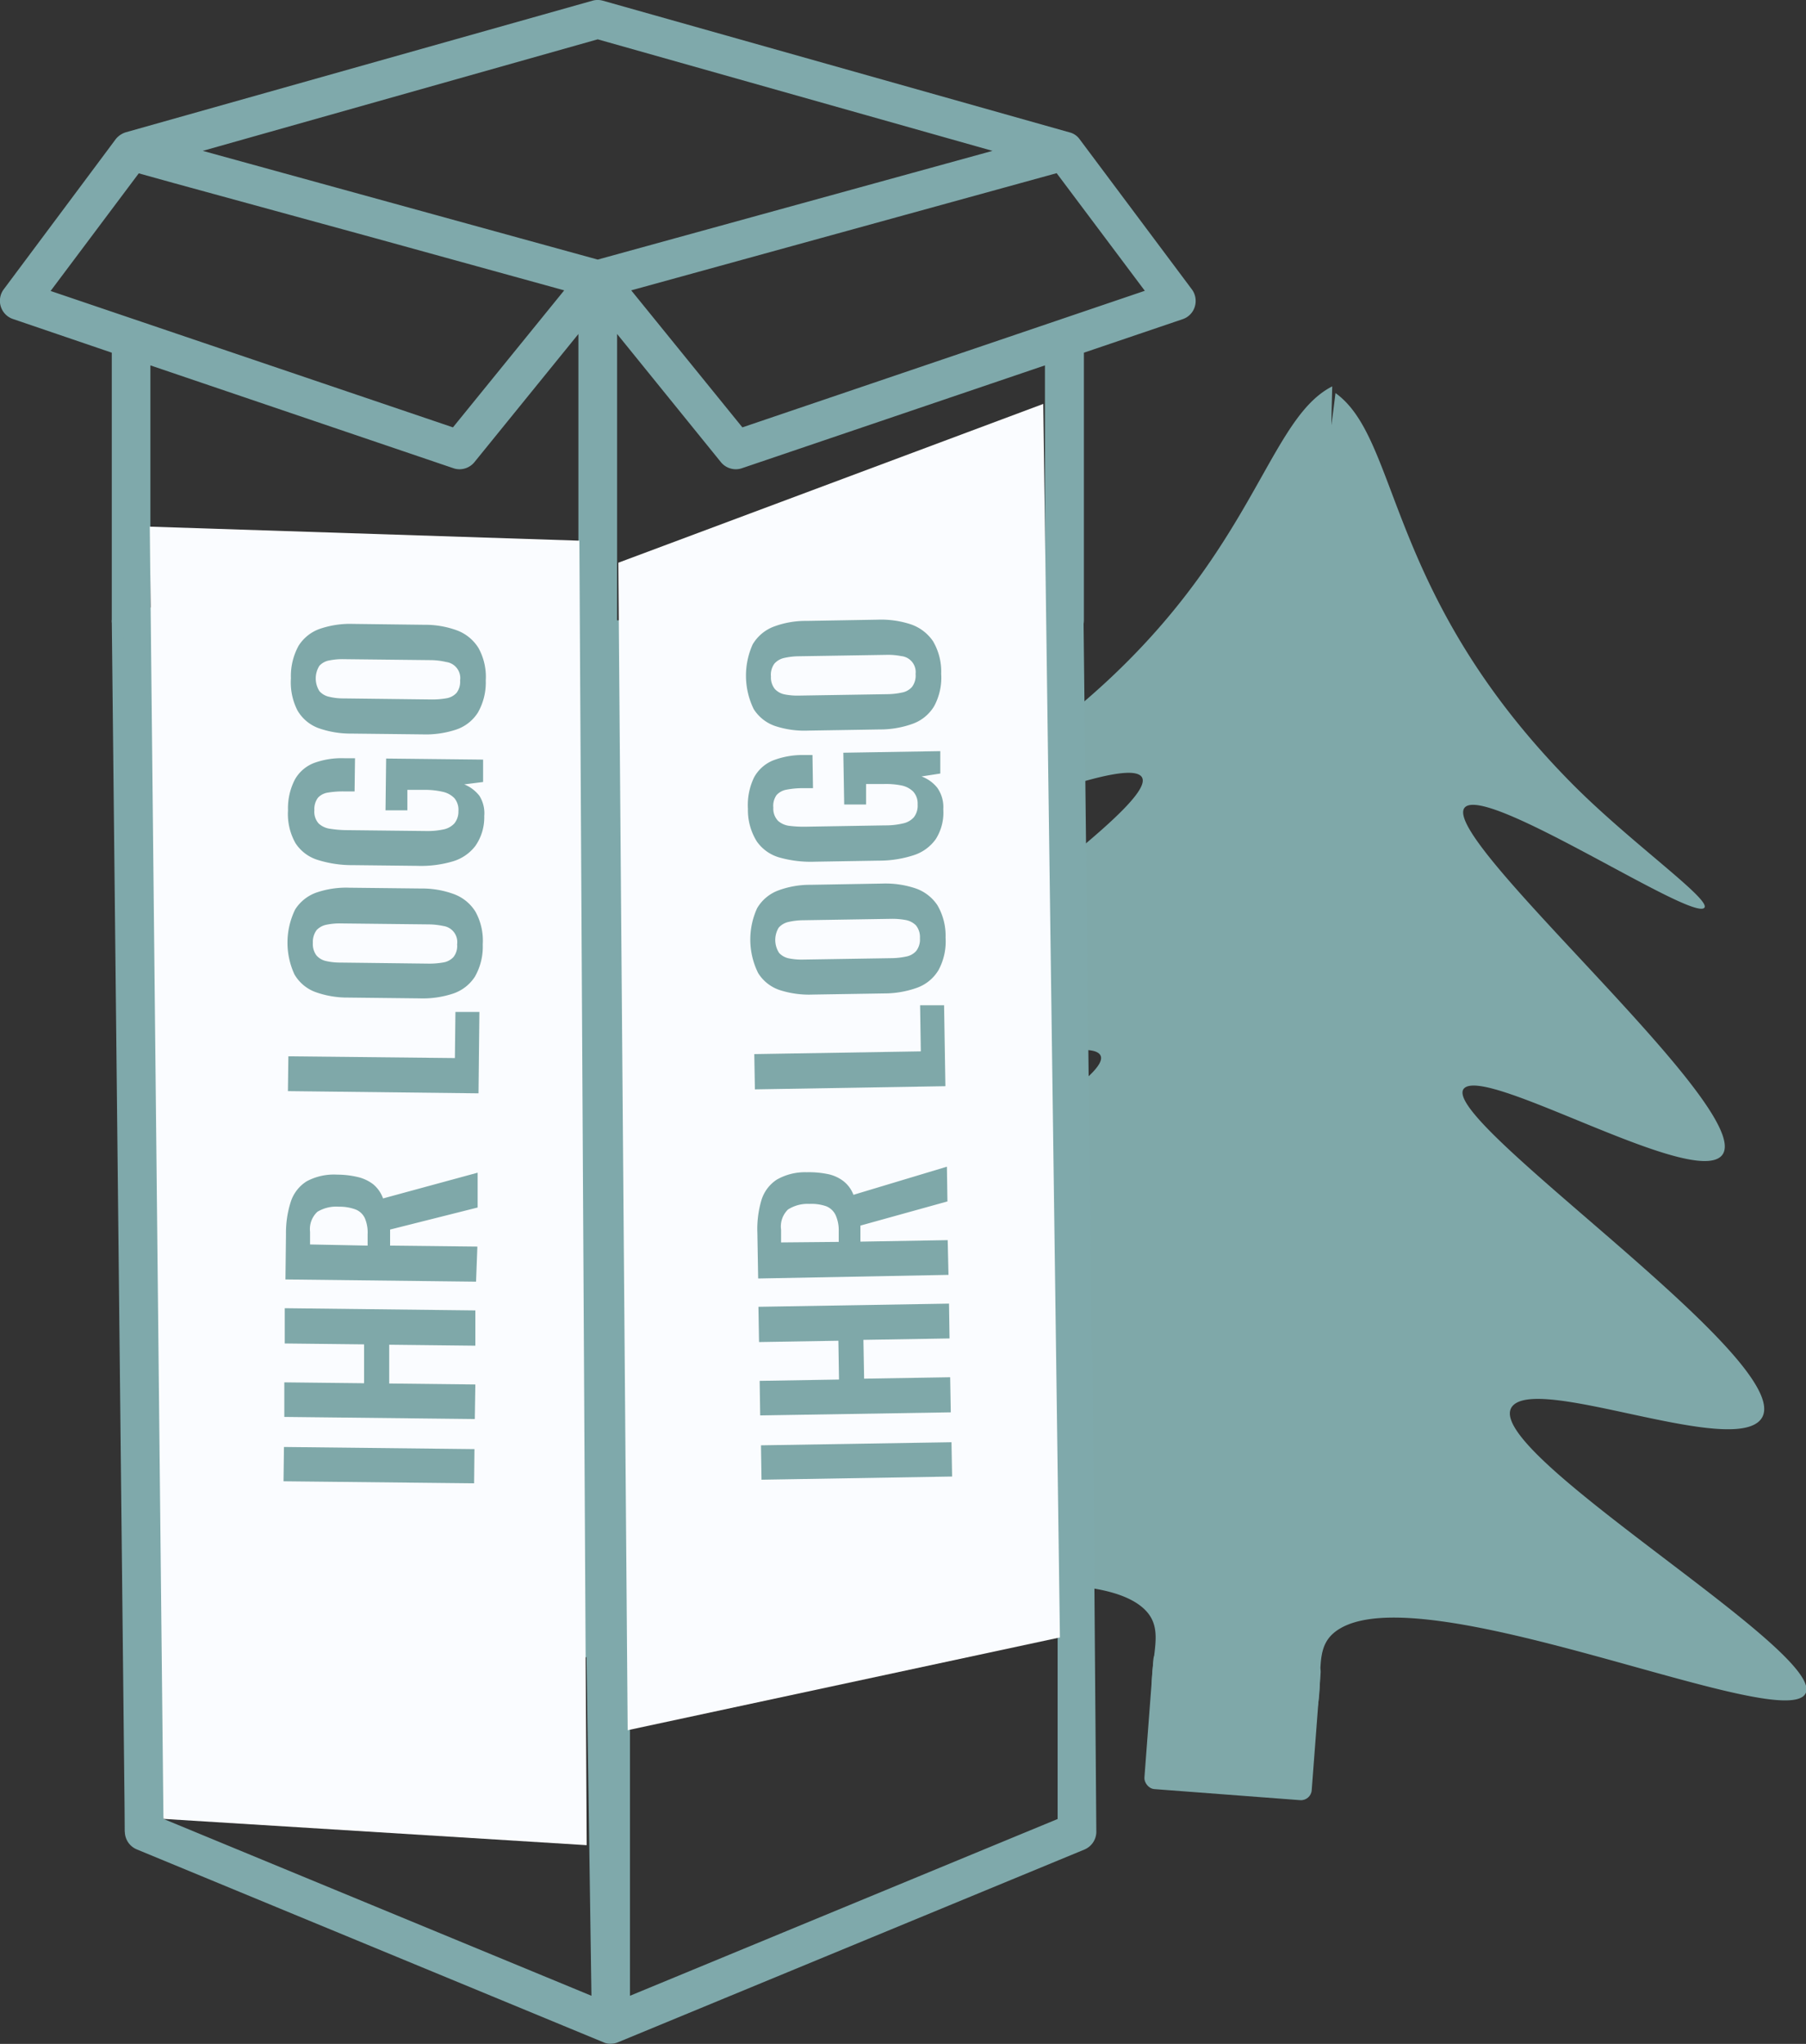 <svg xmlns="http://www.w3.org/2000/svg" viewBox="0 0 204.86 231.81"><rect x="0" y="0" width="204.86" height="231.81" fill="#333333" stroke="none"/><defs><style>.cls-1{fill:#7fa8a9;}.cls-2{fill:#7fa9ab;}.cls-3{fill:#fafcff;}</style></defs><g id="Ebene_2" data-name="Ebene 2"><g id="Ebene_1-2" data-name="Ebene 1"><path class="cls-1" d="M129.57,182.29c3.81,3.23-1.25,7.64,2.67,15.08.1.07.2.12.29.19s2.09,1.38,2.63,1.87c.84.2,2.61.71,3,.79s2.44.38,3.83.72c.86-.1,1.71-.23,2.57-.35a1.84,1.84,0,0,1-.05-.25c-1.31-13.87,2.38-27.35,4.76-40.93a178.58,178.58,0,0,0,1.93-42.35c-.2-3.13-.43-6.25-.67-9.35-2.5-14.07,3.33-27.81,3.28-41.89,0-.43,0-.73,0-1s.23-.58.37-1c-3.37-8.93-3.29-11.49-3.06-20-8.11,4.14-9,21.9-33.49,40C110,89.44,99.8,94.45,101,95.33c1.72,1.33,25.13-9.48,28.29-7.42,4.66,3-40.46,30.75-34.15,35.24,4.08,2.91,26.72-6,29.5-3.68,4.23,3.48-44.85,26.37-38.44,32.64,3.83,3.74,24.53-1.27,27.57,2.09,4.78,5.29-41.58,23.19-37.32,27.71C80.23,186,120.87,174.92,129.57,182.29Z"/><path class="cls-1" d="M171.76,159.28c3.51-2.86,23.21,5.21,27.56,2.09,7.29-5.23-37.78-35.26-33.08-38.06,3.11-1.85,24.14,10.35,28.61,8.09,6.92-3.48-33.51-37.68-28.44-40,3.43-1.56,24.94,12.66,26.85,11.61,1.27-.7-8-7.19-14.69-13.88-21.48-21.55-19.68-39.24-27.08-44.55-1.05,8.41-1.35,11-6,19.27.08.45.15.78.21,1.06s-.11.53-.18,1c-2.18,13.91,1.52,28.37-3.07,41.9-.71,3-1.41,6.07-2.08,9.14a179.41,179.41,0,0,0-4.48,42.15c.31,13.37,1.79,26.83-1.21,40,.22.16.4.31.52.41.84.2,2.61.71,3,.79s2.44.38,3.83.72c1.33-.16,2.65-.34,3.95-.53,6.56-7.38,1.43-13,5.94-15.74,9.71-6,48.23,11.07,52.62,7.64C209.36,188.48,166.23,163.79,171.76,159.28Z"/><rect class="cls-1" x="130.31" y="187.67" width="19.03" height="15.88" rx="1.22" transform="translate(15.19 -10.01) rotate(4.34)"/><polygon class="cls-2" points="12.68 70.35 14.16 207.75 70.97 186.25 124.11 177.96 122.91 70.35 12.68 70.35"/><path class="cls-2" d="M135.16,32.77s-12.71-17-12.71-17a2,2,0,0,0-1.14-.76L68.39.08a2.19,2.19,0,0,0-1.19,0L14.28,15a2.37,2.37,0,0,0-1.16.79c-.17.24-12.68,17-12.68,17a2.18,2.18,0,0,0,1,3.38L12.68,40v30.4a2.2,2.2,0,0,0,1.36,2L67,94.24a1.93,1.93,0,0,0,.84.16,2.25,2.25,0,0,0,.83-.16l52.92-21.87a2.2,2.2,0,0,0,1.36-2V40l11.2-3.8a2.15,2.15,0,0,0,1.38-1.42A2.21,2.21,0,0,0,135.16,32.77ZM5.74,33l10-13.34,4,1.11L42.5,27,64,32.93,51.38,48.47ZM65.61,89,17.06,68.88V41.44L51.42,53.1a2.15,2.15,0,0,0,.7.12,2.19,2.19,0,0,0,1.7-.81L65.61,37.88V89ZM67.8,29.44,23,17.11,67.8,4.46l44.78,12.65Zm50.73,39.44L70,89V37.88L81.77,52.41a2.19,2.19,0,0,0,1.7.81,2.15,2.15,0,0,0,.7-.12l34.36-11.66V68.88ZM84.21,48.47,71.6,32.93l48.26-13.29,10,13.34Z"/><path class="cls-2" d="M123.93,153.2a2,2,0,0,0-1.14-.77l-52.92-15a2.19,2.19,0,0,0-1.19,0l-52.92,15a2.46,2.46,0,0,0-1.16.79c-.17.24-.44,54.53-.44,54.53a2.2,2.2,0,0,0,1.36,2l52.92,21.87a1.75,1.75,0,0,0,.84.17,2.14,2.14,0,0,0,.83-.17L123,209.77a2.2,2.2,0,0,0,1.36-2S123.93,153.21,123.93,153.2ZM67.09,226.35,18.54,206.29l.53-50.76,47.14,10.6.88,60.22Zm2.19-59.51L24.49,154.51l44.79-12.65,44.78,12.65ZM120,206.29,71.46,226.35l0-59.16,13.24-5.3c.43.52,25.84-7.42,26.49-7.42.23,0,8.24.61,8.47.53l.31,23.84v27.45Z"/><polygon class="cls-3" points="16.99 59.73 18.54 206.29 66.55 209.27 65.72 61.32 16.99 59.73"/><polygon class="cls-3" points="70.14 63.82 71.2 196.23 120.23 185.71 118.34 45.81 70.14 63.82"/><path class="cls-1" d="M53.78,168.23,32.16,168l.05-3.89,21.61.24Z"/><path class="cls-1" d="M53.86,160.94l-21.61-.24,0-3.92,9.05.1,0-4.41-9-.1,0-4,21.62.25,0,4-9.77-.11,0,4.4,9.77.11Z"/><path class="cls-1" d="M54,145.36l-21.62-.25.06-5.17a11.46,11.46,0,0,1,.56-3.69,4.3,4.3,0,0,1,1.8-2.28,6.54,6.54,0,0,1,3.43-.75,10.31,10.31,0,0,1,2.34.27,4.61,4.61,0,0,1,1.77.83,3.69,3.69,0,0,1,1.11,1.6L54.18,133l0,3.95-9.93,2.5,0,1.82,9.9.11ZM41.7,141.27V140a4.16,4.16,0,0,0-.31-1.83,1.94,1.94,0,0,0-1.06-1,5.13,5.13,0,0,0-1.87-.31,4.13,4.13,0,0,0-2.45.57,2.67,2.67,0,0,0-.84,2.27l0,1.44Z"/><path class="cls-1" d="M54.28,124l-21.62-.25.05-3.95L51.6,120l.06-5.23,2.72,0Z"/><path class="cls-1" d="M54.76,107.12a6.86,6.86,0,0,1-.89,3.65,4.74,4.74,0,0,1-2.48,1.92,10.93,10.93,0,0,1-3.8.54l-8.08-.09a10.78,10.78,0,0,1-3.74-.63,4.58,4.58,0,0,1-2.37-2,8.58,8.58,0,0,1,.08-7.36,4.71,4.71,0,0,1,2.41-1.92,10.39,10.39,0,0,1,3.76-.55l8.11.09a10.48,10.48,0,0,1,3.74.64,4.85,4.85,0,0,1,2.44,2A6.82,6.82,0,0,1,54.76,107.12Zm-2.91,0a1.84,1.84,0,0,0-1.57-2.1,8.21,8.21,0,0,0-1.63-.18l-9.95-.11a7.39,7.39,0,0,0-1.63.14,2.1,2.1,0,0,0-1.15.61,2.24,2.24,0,0,0-.43,1.45,2.15,2.15,0,0,0,.4,1.42A2,2,0,0,0,37,109a7.29,7.29,0,0,0,1.63.17l10,.12a9.21,9.21,0,0,0,1.63-.13,2,2,0,0,0,1.18-.62A2,2,0,0,0,51.85,107.09Z"/><path class="cls-1" d="M54.93,92.55a5.67,5.67,0,0,1-1,3.38,5,5,0,0,1-2.59,1.77,12.69,12.69,0,0,1-4,.5l-7.26-.08a13,13,0,0,1-4-.58,4.63,4.63,0,0,1-2.56-1.91,6.7,6.7,0,0,1-.85-3.73,7.07,7.07,0,0,1,.79-3.51,4.25,4.25,0,0,1,2.17-1.86A9.11,9.11,0,0,1,39.15,86l1.12,0-.05,3.76-1.22,0a10.25,10.25,0,0,0-1.79.13,1.94,1.94,0,0,0-1.14.58,2.15,2.15,0,0,0-.41,1.42,2,2,0,0,0,.49,1.51,2.38,2.38,0,0,0,1.33.6,12.52,12.52,0,0,0,1.82.15l9,.1a8.68,8.68,0,0,0,1.95-.17,2.3,2.3,0,0,0,1.28-.68A2.11,2.11,0,0,0,52,92a2.06,2.06,0,0,0-.46-1.48,2.63,2.63,0,0,0-1.33-.72,9,9,0,0,0-2-.22l-2,0,0,2.32-2.48,0,.07-5.87,11,.12,0,2.54-2.14.27a4.12,4.12,0,0,1,1.73,1.31A3.71,3.71,0,0,1,54.93,92.55Z"/><path class="cls-1" d="M55.1,77.18a6.85,6.85,0,0,1-.9,3.65,4.68,4.68,0,0,1-2.47,1.92,10.93,10.93,0,0,1-3.8.54l-8.08-.09a10.88,10.88,0,0,1-3.75-.63,4.6,4.6,0,0,1-2.36-2A7,7,0,0,1,33,76.93a7.13,7.13,0,0,1,.87-3.69,4.67,4.67,0,0,1,2.41-1.92A10.56,10.56,0,0,1,40,70.76l8.11.1a10.48,10.48,0,0,1,3.74.64,4.86,4.86,0,0,1,2.43,2A6.76,6.76,0,0,1,55.1,77.18Zm-2.91,0a1.84,1.84,0,0,0-1.58-2.1A8.11,8.11,0,0,0,49,74.87l-10-.11a7.5,7.5,0,0,0-1.63.14,2,2,0,0,0-1.14.61,2.69,2.69,0,0,0,0,2.87,2,2,0,0,0,1.13.65,6.69,6.69,0,0,0,1.62.18l10,.12a9.28,9.28,0,0,0,1.63-.13,2,2,0,0,0,1.18-.62A2.09,2.09,0,0,0,52.19,77.15Z"/><path class="cls-1" d="M108,167.46l-21.62.36-.06-3.9,21.61-.35Z"/><path class="cls-1" d="M107.85,160.18l-21.62.35-.06-3.92,9-.15-.07-4.4-9,.15-.07-4,21.62-.36.06,3.95-9.77.16.08,4.4,9.76-.16Z"/><path class="cls-1" d="M107.59,144.59,86,145l-.09-5.18a11.5,11.5,0,0,1,.46-3.7,4.26,4.26,0,0,1,1.74-2.33,6.43,6.43,0,0,1,3.4-.84,10.62,10.62,0,0,1,2.35.2,4.37,4.37,0,0,1,1.79.79,3.58,3.58,0,0,1,1.16,1.57l10.6-3.19.06,3.94L97.6,139l0,1.82,9.9-.17Zm-12.45-3.74,0-1.23a4.16,4.16,0,0,0-.36-1.82,2,2,0,0,0-1.08-1,5.13,5.13,0,0,0-1.89-.26,4.12,4.12,0,0,0-2.43.64,2.69,2.69,0,0,0-.78,2.29l0,1.44Z"/><path class="cls-1" d="M107.24,123.19l-21.61.36-.07-4,18.89-.31-.08-5.23,2.72,0Z"/><path class="cls-1" d="M107.26,106.35a6.82,6.82,0,0,1-.8,3.67,4.69,4.69,0,0,1-2.42,2,11.12,11.12,0,0,1-3.78.65l-8.09.13a10.83,10.83,0,0,1-3.75-.52A4.58,4.58,0,0,1,86,110.36a8.55,8.55,0,0,1-.12-7.35,4.66,4.66,0,0,1,2.35-2,10.34,10.34,0,0,1,3.74-.66l8.11-.14a10.73,10.73,0,0,1,3.76.54,4.89,4.89,0,0,1,2.49,1.91A6.86,6.86,0,0,1,107.26,106.35Zm-2.91.05a2.11,2.11,0,0,0-.45-1.45,2.22,2.22,0,0,0-1.19-.61,8.35,8.35,0,0,0-1.63-.13l-10,.16a7.85,7.85,0,0,0-1.63.19,2.09,2.09,0,0,0-1.12.65,2.69,2.69,0,0,0,.05,2.87,2.05,2.05,0,0,0,1.14.62,7.48,7.48,0,0,0,1.63.13l10-.16a8.2,8.2,0,0,0,1.62-.18,2,2,0,0,0,1.16-.64A2.13,2.13,0,0,0,104.35,106.4Z"/><path class="cls-1" d="M107,91.78a5.6,5.6,0,0,1-.86,3.4A4.92,4.92,0,0,1,103.62,97a12.62,12.62,0,0,1-3.93.61l-7.25.12a13.13,13.13,0,0,1-4-.47,4.69,4.69,0,0,1-2.6-1.84,6.7,6.7,0,0,1-1-3.7,7.2,7.2,0,0,1,.69-3.54,4.31,4.31,0,0,1,2.12-1.92,9.31,9.31,0,0,1,3.39-.63h1.12l.06,3.76-1.22,0a9.89,9.89,0,0,0-1.79.17,2,2,0,0,0-1.12.61,2.11,2.11,0,0,0-.37,1.43,2,2,0,0,0,.54,1.5,2.38,2.38,0,0,0,1.34.57,13,13,0,0,0,1.82.09l9-.15a8.45,8.45,0,0,0,2-.22,2.26,2.26,0,0,0,1.25-.71,2.14,2.14,0,0,0,.42-1.45,2,2,0,0,0-.51-1.46,2.64,2.64,0,0,0-1.34-.69,8.84,8.84,0,0,0-2-.16l-2,0,0,2.32-2.48,0-.1-5.87,11-.18,0,2.54-2.13.33a4.11,4.11,0,0,1,1.77,1.26A3.78,3.78,0,0,1,107,91.78Z"/><path class="cls-1" d="M106.76,76.41a6.81,6.81,0,0,1-.79,3.67,4.69,4.69,0,0,1-2.42,2,10.89,10.89,0,0,1-3.78.65l-8.09.13a10.65,10.65,0,0,1-3.76-.52,4.66,4.66,0,0,1-2.42-1.91,8.64,8.64,0,0,1-.12-7.35,4.73,4.73,0,0,1,2.36-2,10.3,10.3,0,0,1,3.74-.66l8.11-.14a10.77,10.77,0,0,1,3.76.54,5,5,0,0,1,2.49,1.91A6.77,6.77,0,0,1,106.76,76.41Zm-2.9,0a1.82,1.82,0,0,0-1.64-2,7.62,7.62,0,0,0-1.63-.14l-10,.16a7.85,7.85,0,0,0-1.63.19,2.06,2.06,0,0,0-1.12.65,2.14,2.14,0,0,0-.39,1.46,2.09,2.09,0,0,0,.44,1.41,2.05,2.05,0,0,0,1.14.62,7.48,7.48,0,0,0,1.63.13l10-.16a8.21,8.21,0,0,0,1.63-.18,2,2,0,0,0,1.16-.64A2.13,2.13,0,0,0,103.86,76.46Z"/></g></g></svg>